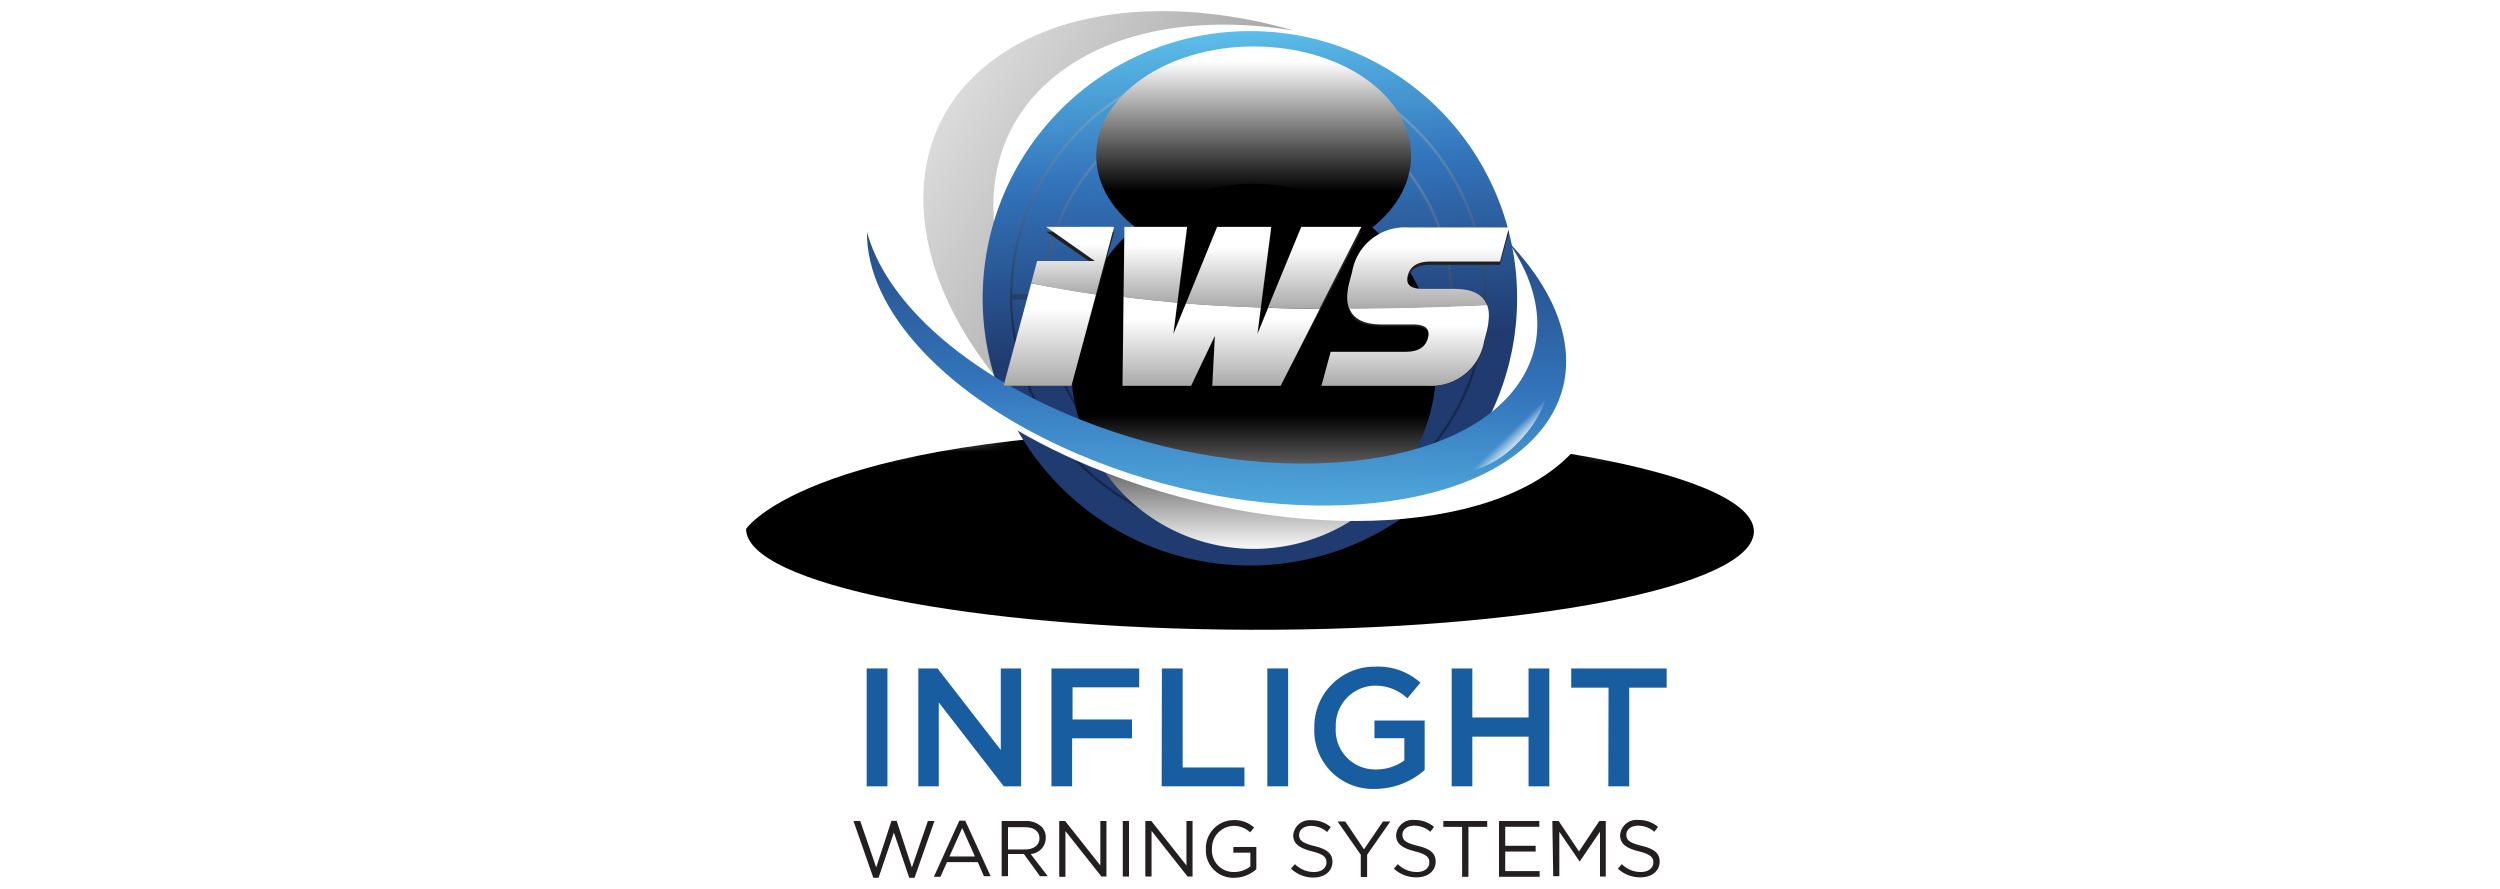 <?xml version="1.0" encoding="utf-8"?>
<svg xmlns="http://www.w3.org/2000/svg" xmlns:xlink="http://www.w3.org/1999/xlink" viewBox="0 0 225 80"><defs><style>.a,.e,.f,.q,.r{fill-rule:evenodd;}.a{fill:url(#a);filter:url(#d);}.b{isolation:isolate;}.c{fill:url(#b);}.d{mask:url(#c);}.f{fill:url(#e);}.g{opacity:0.33;}.g,.q,.r{mix-blend-mode:screen;}.h{fill:url(#f);}.i{fill:url(#g);}.j{fill:url(#h);}.k{fill:url(#i);}.l{fill:url(#j);}.m{fill:url(#k);}.n{fill:url(#l);}.o{fill:url(#m);}.p{fill:url(#n);}.q{fill:url(#o);}.r{fill:url(#p);}.s{fill:#fff;}.t{fill:url(#q);}.u{fill:#231f20;}.v{fill:url(#r);}.w{fill:url(#s);}.x{fill:url(#t);}.y{fill:url(#u);}.z{fill:url(#v);}.aa{fill:url(#w);}.ab{fill:url(#x);}.ac{fill:url(#y);}.ad{fill:url(#z);}.ae{fill:#185d9f;}</style><radialGradient id="a" cx="-1133" cy="2317.98" r="27.33" gradientTransform="matrix(1.11, -0.12, 0.51, 0.27, 201.07, -716.78)" gradientUnits="userSpaceOnUse"><stop offset="0.25" stop-color="#fff"/><stop offset="0.27" stop-color="#e8e8e8"/><stop offset="0.32" stop-color="#b8b8b8"/><stop offset="0.37" stop-color="#8c8c8c"/><stop offset="0.43" stop-color="#666"/><stop offset="0.5" stop-color="#474747"/><stop offset="0.56" stop-color="#2d2d2d"/><stop offset="0.64" stop-color="#191919"/><stop offset="0.72" stop-color="#0b0b0b"/><stop offset="0.82" stop-color="#020202"/><stop offset="1"/></radialGradient><linearGradient id="b" x1="71.61" y1="2" x2="115.42" y2="27.16" gradientUnits="userSpaceOnUse"><stop offset="0" stop-color="#fff"/><stop offset="1" stop-color="#8c8c8c"/></linearGradient><filter id="d" x="63.42" y="38.15" width="98.79" height="19.57" filterUnits="userSpaceOnUse" color-interpolation-filters="sRGB"><feFlood flood-color="#fff" result="bg"/><feBlend in="SourceGraphic" in2="bg"/></filter><mask id="c" x="63.42" y="38.15" width="98.79" height="19.57" maskUnits="userSpaceOnUse"><path class="a" d="M162.2,48.06c0,5.41-22.15,9.73-49.42,9.66s-49.37-4.51-49.36-9.91,22.14-9.73,49.42-9.66S162.2,42.66,162.2,48.06Z"/></mask><linearGradient id="e" x1="110.61" y1="-2.14" x2="112.78" y2="31.26" gradientUnits="userSpaceOnUse"><stop offset="0" stop-color="#6edeff"/><stop offset="0.26" stop-color="#4fa7db"/><stop offset="0.52" stop-color="#3374bb"/><stop offset="1" stop-color="#203b70"/></linearGradient><radialGradient id="f" cx="114.03" cy="6.21" r="33.2" gradientUnits="userSpaceOnUse"><stop offset="0" stop-color="#fff"/><stop offset="0.09" stop-color="#f9f9f9"/><stop offset="0.22" stop-color="#e9e9e9"/><stop offset="0.36" stop-color="#cecece"/><stop offset="0.51" stop-color="#a8a8a8"/><stop offset="0.68" stop-color="#777"/><stop offset="0.84" stop-color="#3c3c3c"/><stop offset="1"/></radialGradient><radialGradient id="g" cx="114.03" cy="6.21" r="33.2" xlink:href="#f"/><radialGradient id="h" cx="114.03" cy="6.21" r="33.2" xlink:href="#f"/><radialGradient id="i" cx="114.03" cy="6.21" r="33.2" xlink:href="#f"/><radialGradient id="j" cx="114.03" cy="6.2" r="33.22" xlink:href="#f"/><radialGradient id="k" cx="114.03" cy="6.21" r="33.2" xlink:href="#f"/><radialGradient id="l" cx="114.03" cy="6.25" r="33.15" xlink:href="#f"/><radialGradient id="m" cx="114.03" cy="6.21" r="33.2" xlink:href="#f"/><radialGradient id="n" cx="114.03" cy="6.25" r="33.17" xlink:href="#f"/><linearGradient id="o" x1="112.83" y1="5.5" x2="112.83" y2="17.19" gradientUnits="userSpaceOnUse"><stop offset="0" stop-color="#fff"/><stop offset="1"/></linearGradient><linearGradient id="p" x1="112.83" y1="49.72" x2="112.83" y2="37.32" xlink:href="#o"/><linearGradient id="q" x1="145.95" y1="53.92" x2="147.68" y2="17.04" gradientTransform="matrix(0.96, -0.03, -0.03, 1.07, -30.64, 1.99)" xlink:href="#e"/><linearGradient id="r" x1="96.54" y1="21.93" x2="96.54" y2="35.63" xlink:href="#o"/><linearGradient id="s" x1="94.48" y1="27.77" x2="94.48" y2="48.61" xlink:href="#o"/><linearGradient id="t" x1="103.98" y1="22.11" x2="103.98" y2="37.47" xlink:href="#o"/><linearGradient id="u" x1="110.57" y1="22.22" x2="110.57" y2="38.57" xlink:href="#o"/><linearGradient id="v" x1="109.91" y1="28.71" x2="109.91" y2="46.73" xlink:href="#o"/><linearGradient id="w" x1="118.33" y1="22.25" x2="118.33" y2="38.81" xlink:href="#o"/><linearGradient id="x" x1="126.44" y1="29.26" x2="126.44" y2="45.62" xlink:href="#o"/><linearGradient id="y" x1="128.52" y1="22.25" x2="128.52" y2="38.81" xlink:href="#o"/><linearGradient id="z" x1="-216.09" y1="232.1" x2="-215.82" y2="226.86" gradientTransform="matrix(0.64, -0.7, 0.83, 0.76, 83.91, -287.87)" gradientUnits="userSpaceOnUse"><stop offset="0" stop-color="#fff"/><stop offset="0.14" stop-color="#fff" stop-opacity="0.6"/><stop offset="0.26" stop-color="#fff" stop-opacity="0.28"/><stop offset="0.34" stop-color="#fff" stop-opacity="0.08"/><stop offset="0.38" stop-color="#fff" stop-opacity="0"/></linearGradient></defs><title>Inflight Warning Systems logo 2019</title><g class="b"><path class="c" d="M102.39,40.53C88.48,29.6,85.24,14.46,95.14,6.7c5.22-4.09,13-5.31,21.31-3.95C106-.25,95.57.54,89.05,5.65c-10.27,8-6.91,23.75,7.51,35.08,10.85,8.52,24.86,12.14,35.52,10C122.58,51.15,111.36,47.58,102.39,40.53Z"/><g class="d"><path class="e" d="M112.52,38.73c25,.05,45.34,4.13,45.33,9.1s-20.33,8.93-45.38,8.85S67.14,52.55,67.15,47.6c0,0,6-9.12,45.14-8.93"/></g><path class="f" d="M136.54,26.89a24.05,24.05,0,1,1-24-24.09A24,24,0,0,1,136.54,26.89Z"/><g class="g"><path class="h" d="M112.35,48.17A21.45,21.45,0,1,1,133.8,26.72a21.47,21.47,0,0,1-21.45,21.45Zm0-42.68a21.23,21.23,0,1,0,21.23,21.23A21.26,21.26,0,0,0,112.35,5.49Z"/><path class="i" d="M112.35,45.13a18.41,18.41,0,1,1,18.39-18.41,18.43,18.43,0,0,1-18.39,18.41Zm0-36.59a18.19,18.19,0,1,0,18.17,18.18A18.2,18.2,0,0,0,112.35,8.54Z"/><path class="j" d="M112.35,39a12.3,12.3,0,1,1,12.3-12.3A12.32,12.32,0,0,1,112.35,39Zm0-24.38a12.08,12.08,0,1,0,12.08,12.08,12.09,12.09,0,0,0-12.08-12.08Z"/><path class="k" d="M112.35,32.94a6.22,6.22,0,1,1,6.21-6.22,6.22,6.22,0,0,1-6.21,6.22Zm0-12.21a6,6,0,1,0,6,6,6,6,0,0,0-6-6Z"/><path class="l" d="M112.35,30.08a3.36,3.36,0,1,1,3.36-3.36,3.37,3.37,0,0,1-3.36,3.36Zm0-6.09a2.73,2.73,0,1,0,2.74,2.73A2.74,2.74,0,0,0,112.35,24Z"/><polygon class="m" points="112.6 23.79 112.1 23.79 112.1 5.38 112.6 5.38 112.6 23.79 112.6 23.79"/><polygon class="n" points="109.27 26.97 91.01 26.97 91.01 26.47 109.27 26.47 109.27 26.97 109.27 26.97"/><polygon class="o" points="112.6 48.06 112.1 48.06 112.1 29.84 112.6 29.84 112.6 48.06 112.6 48.06"/><polygon class="p" points="133.69 26.97 115.37 26.97 115.37 26.47 133.69 26.47 133.69 26.97 133.69 26.97"/></g><path class="q" d="M127,14c0-5.43-6.34-9.82-14.17-9.82S98.66,8.61,98.66,14s6.34,9.82,14.17,9.82S127,19.46,127,14Z"/><path class="r" d="M129.26,33A16.43,16.43,0,1,0,112.83,49.4,16.43,16.43,0,0,0,129.26,33Z"/><path class="s" d="M97.05,38.37c16.19,6.74,34.9,6.18,41.8-1.26,3.63-3.92,3.25-9-.28-13.85,6,5.95,7.48,12.54,2.94,17.44C134.36,48.41,115,49,98.17,42,85.53,36.74,78,28.68,78.06,21.73,79.75,27.67,86.6,34,97.05,38.37Z"/><path class="t" d="M96,37.26c15.36,6.56,33.21,5.8,39.86-1.7,3.5-4,3.2-9-.12-13.81,5.64,5.87,7,12.43,2.62,17.36-6.89,7.78-25.4,8.57-41.33,1.76-12-5.11-19.1-13.07-19-20C79.61,26.78,86.07,33,96,37.26Z"/><path class="u" d="M94.16,20.85l4.37,3H93.34l-.53,1.92c1.92.39,3.87.73,5.83,1l1.63-5.9Z"/><path class="u" d="M90.32,34.72h6.11l2.21-8c-2-.27-3.91-.61-5.83-1Z"/><path class="v" d="M94.16,20.42l4.37,3.07H93.34l-.53,2c1.92.41,3.87.75,5.83,1l1.63-6.08Z"/><path class="w" d="M90.32,34.72h6.11l2.21-8.22c-2-.28-3.91-.62-5.83-1Z"/><path class="u" d="M106.84,20.85H101.2L101.12,27c1.61.2,3.22.37,4.84.5Z"/><path class="u" d="M114.41,20.85h-4.87l-2.81,6.68c2.23.17,4.49.29,6.74.36Z"/><path class="u" d="M113.17,30.19l.3-2.3c-2.25-.07-4.51-.19-6.74-.36L105.6,30.2l.36-2.74c-1.62-.13-3.23-.3-4.84-.5L101,34.72h6.17l2.14-4.36-.23,4.36h6.15L118.79,28c-1.55,0-3.11,0-4.66-.07Z"/><path class="u" d="M117.11,20.85l-3,7.06c1.55.05,3.11.07,4.66.07l3.75-7.13Z"/><path class="x" d="M106.84,20.42H101.2l-.08,6.3c1.61.21,3.22.38,4.84.52Z"/><path class="y" d="M114.41,20.42h-4.87l-2.81,6.89c2.23.18,4.49.29,6.74.37Z"/><path class="z" d="M113.17,30.05l.3-2.37c-2.25-.08-4.51-.19-6.74-.37l-1.13,2.75.36-2.82c-1.62-.14-3.23-.31-4.84-.52l-.09,8h6.17l2.14-4.5-.23,4.5h6.15l3.53-6.95c-1.55,0-3.11,0-4.66-.07Z"/><path class="aa" d="M117.11,20.42l-3,7.28c1.55.05,3.11.07,4.66.07l3.75-7.35Z"/><path class="u" d="M124.38,29.37h2.76c1,0,1.43.28,1.43.83a1.23,1.23,0,0,1-.06.36c-.22.79-.89,1.19-2,1.19h-6.75l-.83,3h9.57a4.81,4.81,0,0,0,5.07-3.88l.21-.76a6,6,0,0,0,.22-1.47,2.54,2.54,0,0,0-.17-.94c-4.11.17-8.25.3-12.39.31C121.81,28.91,122.79,29.37,124.38,29.37Z"/><path class="u" d="M130.83,26.21h-2.75c-1,0-1.42-.27-1.43-.83a1.23,1.23,0,0,1,.06-.36c.22-.79.89-1.19,2-1.19H135l.81-3h-9.06a4.79,4.79,0,0,0-5.06,3.87l-.21.77a5.29,5.29,0,0,0-.23,1.47,2.64,2.64,0,0,0,.18,1c4.14,0,8.28-.14,12.39-.31C133.45,26.7,132.47,26.21,130.83,26.21Z"/><path class="ab" d="M124.38,29.2h2.76c1,0,1.43.29,1.43.86a1.24,1.24,0,0,1-.06.37c-.22.82-.89,1.23-2,1.23h-6.75l-.83,3.06h9.57a4.83,4.83,0,0,0,5.07-4l.21-.79a6.32,6.32,0,0,0,.22-1.5,2.63,2.63,0,0,0-.17-1c-4.11.17-8.25.3-12.39.31C121.81,28.73,122.79,29.2,124.38,29.2Z"/><path class="ac" d="M130.83,26h-2.75c-1,0-1.42-.29-1.43-.86a1.35,1.35,0,0,1,.06-.37c.22-.82.89-1.23,2-1.23H135l.81-3.07h-9.06a4.82,4.82,0,0,0-5.06,4l-.21.79a5.62,5.62,0,0,0-.23,1.52,2.76,2.76,0,0,0,.18,1c4.14,0,8.28-.14,12.39-.31C133.45,26.46,132.47,26,130.83,26Z"/><path class="ad" d="M138.75,33.19c1.19,1.1.37,3.93-1.83,6.33S132,43,130.78,41.89s-.38-3.92,1.82-6.32S137.56,32.1,138.75,33.19Z"/><path class="ad" d="M138.75,33.19c1.19,1.1.37,3.93-1.83,6.33S132,43,130.78,41.89s-.38-3.92,1.82-6.32S137.56,32.1,138.75,33.19Z"/><path class="ae" d="M78,60.16h1.87V70.77H78Z"/><path class="ae" d="M82.65,60.16h1.73l5.69,7.34V60.16H91.9V70.77H90.34l-5.85-7.55v7.55H82.65Z"/><path class="ae" d="M94.63,60.16h7.9v1.7h-6v2.89h5.35v1.7H96.49v4.32H94.63Z"/><path class="ae" d="M104.57,60.16h1.87v8.91H112v1.7h-7.45Z"/><path class="ae" d="M114.06,60.16h1.87V70.77h-1.87Z"/><path class="ae" d="M118.29,65.5v0A5.41,5.41,0,0,1,123.76,60a5.71,5.71,0,0,1,4.08,1.44l-1.18,1.41a4.15,4.15,0,0,0-3-1.14,3.59,3.59,0,0,0-3.44,3.75v0a3.54,3.54,0,0,0,3.6,3.79,4.32,4.32,0,0,0,2.57-.81v-2H123.7V64.85h4.52V69.3A6.75,6.75,0,0,1,123.79,71,5.26,5.26,0,0,1,118.29,65.5Z"/><path class="ae" d="M130.65,60.16h1.86v4.41h5.06V60.16h1.87V70.77h-1.87V66.3h-5.06v4.47h-1.86Z"/><path class="ae" d="M144.77,61.89h-3.36V60.16H150v1.73h-3.37v8.88h-1.88Z"/><path class="u" d="M76.81,73.89h.61l1.44,4.18,1.37-4.19h.47l1.37,4.19,1.44-4.18h.59L82.31,79h-.48l-1.38-4.07L79.07,79H78.6Z"/><path class="u" d="M86.34,73.86h.53l2.29,5h-.61L88,77.59H85.23l-.59,1.32h-.59Zm1.4,3.22L86.6,74.52l-1.15,2.56Z"/><path class="u" d="M90.15,73.89h2.16a2,2,0,0,1,1.42.51,1.35,1.35,0,0,1,.39,1h0a1.46,1.46,0,0,1-1.36,1.46l1.54,2h-.7l-1.45-2H90.72v2h-.57Zm2.11,2.56c.75,0,1.29-.38,1.29-1h0c0-.62-.48-1-1.29-1H90.72v2Z"/><path class="u" d="M95.33,73.89h.53l3.17,4v-4h.55v5h-.45L95.89,74.8v4.11h-.56Z"/><path class="u" d="M101.05,73.89h.56v5h-.56Z"/><path class="u" d="M103.08,73.89h.54l3.16,4v-4h.55v5h-.45l-3.24-4.11v4.11h-.56Z"/><path class="u" d="M108.53,76.42v0A2.52,2.52,0,0,1,111,73.81a2.6,2.6,0,0,1,1.87.67l-.36.43a2.14,2.14,0,0,0-1.53-.58,2,2,0,0,0-1.9,2.06h0a1.94,1.94,0,0,0,2,2.09,2.36,2.36,0,0,0,1.45-.5V76.74H111v-.51h2.07v2a3,3,0,0,1-2,.77A2.46,2.46,0,0,1,108.53,76.42Z"/><path class="u" d="M116.19,78.18l.35-.41a2.42,2.42,0,0,0,1.72.71c.68,0,1.12-.36,1.12-.86h0c0-.47-.25-.73-1.3-1s-1.69-.63-1.69-1.45v0A1.48,1.48,0,0,1,118,73.82a2.63,2.63,0,0,1,1.77.62l-.33.44a2.23,2.23,0,0,0-1.45-.55c-.65,0-1.07.36-1.07.81v0c0,.47.26.73,1.36,1s1.64.65,1.64,1.42v0c0,.86-.72,1.42-1.72,1.42A2.94,2.94,0,0,1,116.19,78.18Z"/><path class="u" d="M122.47,76.93l-2.09-3h.69l1.69,2.51,1.71-2.51h.66l-2.09,3v2h-.57Z"/><path class="u" d="M125.45,78.18l.35-.41a2.4,2.4,0,0,0,1.72.71c.68,0,1.12-.36,1.12-.86h0c0-.47-.25-.73-1.3-1s-1.69-.63-1.69-1.45v0a1.48,1.48,0,0,1,1.65-1.37,2.61,2.61,0,0,1,1.76.62l-.33.44a2.19,2.19,0,0,0-1.44-.55c-.66,0-1.07.36-1.07.81v0c0,.47.25.73,1.36,1s1.63.65,1.63,1.42v0c0,.86-.71,1.42-1.71,1.42A2.92,2.92,0,0,1,125.45,78.18Z"/><path class="u" d="M131.59,74.42H129.9v-.53h3.95v.53h-1.69v4.49h-.57Z"/><path class="u" d="M134.91,73.89h3.63v.52h-3.07v1.71h2.74v.52h-2.74V78.4h3.1v.51h-3.66Z"/><path class="u" d="M139.71,73.89h.57l1.83,2.74,1.83-2.74h.58v5H144V74.85l-1.83,2.69h0l-1.83-2.68v4h-.55Z"/><path class="u" d="M145.61,78.18l.35-.41a2.39,2.39,0,0,0,1.72.71c.67,0,1.12-.36,1.12-.86h0c0-.47-.25-.73-1.31-1s-1.68-.63-1.68-1.45v0a1.48,1.48,0,0,1,1.65-1.37,2.61,2.61,0,0,1,1.76.62l-.33.44a2.22,2.22,0,0,0-1.45-.55c-.65,0-1.07.36-1.07.81v0c0,.47.26.73,1.37,1s1.63.65,1.63,1.42v0c0,.86-.72,1.42-1.71,1.42A2.92,2.92,0,0,1,145.61,78.18Z"/></g></svg>